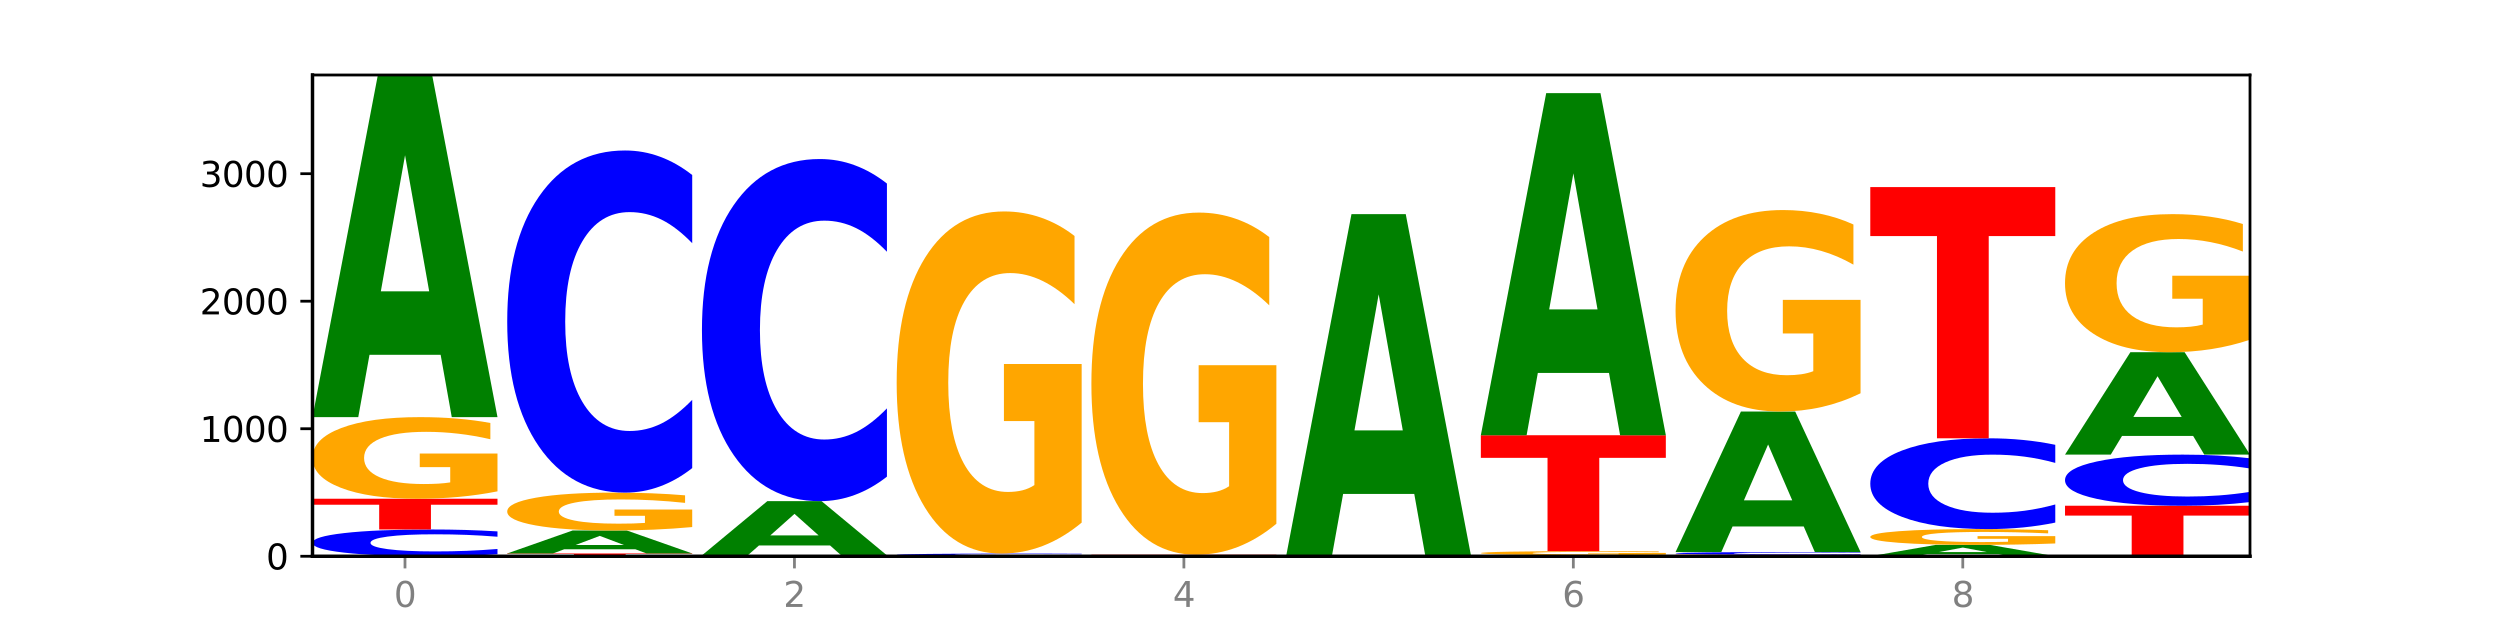 <?xml version="1.0" encoding="utf-8" standalone="no"?>
<!DOCTYPE svg PUBLIC "-//W3C//DTD SVG 1.1//EN"
  "http://www.w3.org/Graphics/SVG/1.1/DTD/svg11.dtd">
<svg xmlns:xlink="http://www.w3.org/1999/xlink" width="720pt" height="180pt" viewBox="0 0 720 180" xmlns="http://www.w3.org/2000/svg" version="1.1">
 <defs>
  <style type="text/css">*{stroke-linejoin: round; stroke-linecap: butt}</style>
 </defs>
 <g id="figure_1">
  <g id="patch_1">
   <path d="M 0 180 
L 720 180 
L 720 0 
L 0 0 
z
" style="fill: #ffffff"/>
  </g>
  <g id="axes_1">
   <g id="patch_2">
    <path d="M 90 160.2 
L 648 160.2 
L 648 21.6 
L 90 21.6 
z
" style="fill: #ffffff"/>
   </g>
   <g id="line2d_1">
    <path d="M 90 160.2 
L 648 160.2 
" clip-path="url(#pa2a1a0e20f)" style="fill: none; stroke: #000000; stroke-width: 0.5; stroke-linecap: square"/>
   </g>
   <g id="patch_3">
    <path d="M 143.276 159.647 
Q 138.82 159.921 134.001 160.06 
Q 129.182 160.2 123.934 160.2 
Q 108.282 160.2 99.141 159.161 
Q 90 158.123 90 156.346 
Q 90 154.564 99.141 153.526 
Q 108.282 152.488 123.934 152.488 
Q 129.182 152.488 134.001 152.628 
Q 138.82 152.767 143.276 153.041 
L 143.276 154.578 
Q 138.78 154.215 134.417 154.046 
Q 130.055 153.877 125.236 153.877 
Q 116.591 153.877 111.638 154.535 
Q 106.698 155.191 106.698 156.346 
Q 106.698 157.496 111.638 158.154 
Q 116.591 158.811 125.236 158.811 
Q 130.055 158.811 134.417 158.642 
Q 138.78 158.471 143.276 158.108 
L 143.276 159.647 
z
" clip-path="url(#pa2a1a0e20f)" style="fill: #0000ff"/>
   </g>
   <g id="patch_4">
    <path d="M 90 143.637 
L 143.276 143.637 
L 143.276 145.363 
L 124.109 145.363 
L 124.109 152.488 
L 109.204 152.488 
L 109.204 145.363 
L 90 145.363 
L 90 143.637 
z
" clip-path="url(#pa2a1a0e20f)" style="fill: #ff0000"/>
   </g>
   <g id="patch_5">
    <path d="M 143.276 141.51 
Q 137.903 142.574 132.124 143.108 
Q 126.345 143.637 120.184 143.637 
Q 106.262 143.637 98.131 140.471 
Q 90 137.306 90 131.892 
Q 90 126.416 98.274 123.274 
Q 106.561 120.133 120.972 120.133 
Q 126.525 120.133 131.611 120.56 
Q 136.709 120.983 141.223 121.818 
L 141.223 126.503 
Q 136.566 125.43 131.957 124.901 
Q 127.348 124.367 122.716 124.367 
Q 114.143 124.367 109.498 126.319 
Q 104.853 128.266 104.853 131.892 
Q 104.853 135.485 109.331 137.447 
Q 113.808 139.403 122.047 139.403 
Q 124.292 139.403 126.214 139.292 
Q 128.136 139.175 129.665 138.932 
L 129.665 134.534 
L 120.889 134.534 
L 120.889 130.615 
L 143.276 130.615 
L 143.276 141.51 
z
" clip-path="url(#pa2a1a0e20f)" style="fill: #ffa600"/>
   </g>
   <g id="patch_6">
    <path d="M 126.905 102.183 
L 106.415 102.183 
L 103.18 120.133 
L 90 120.133 
L 108.823 21.6 
L 124.454 21.6 
L 143.276 120.133 
L 130.107 120.133 
L 126.905 102.183 
z
M 109.683 83.896 
L 123.604 83.896 
L 116.655 44.702 
L 109.683 83.896 
z
" clip-path="url(#pa2a1a0e20f)" style="fill: #008000"/>
   </g>
   <g id="patch_7">
    <path d="M 146.08 159.392 
L 199.357 159.392 
L 199.357 159.55 
L 180.19 159.55 
L 180.19 160.2 
L 165.285 160.2 
L 165.285 159.55 
L 146.08 159.55 
L 146.08 159.392 
z
" clip-path="url(#pa2a1a0e20f)" style="fill: #ff0000"/>
   </g>
   <g id="patch_8">
    <path d="M 182.985 158.188 
L 162.496 158.188 
L 159.261 159.392 
L 146.08 159.392 
L 164.903 152.782 
L 180.534 152.782 
L 199.357 159.392 
L 186.187 159.392 
L 182.985 158.188 
z
M 165.764 156.961 
L 179.684 156.961 
L 172.735 154.331 
L 165.764 156.961 
z
" clip-path="url(#pa2a1a0e20f)" style="fill: #008000"/>
   </g>
   <g id="patch_9">
    <path d="M 199.357 151.795 
Q 193.984 152.288 188.205 152.536 
Q 182.426 152.782 176.265 152.782 
Q 162.343 152.782 154.212 151.313 
Q 146.08 149.844 146.08 147.331 
Q 146.08 144.79 154.355 143.332 
Q 162.641 141.874 177.053 141.874 
Q 182.605 141.874 187.691 142.073 
Q 192.79 142.269 197.303 142.656 
L 197.303 144.83 
Q 192.646 144.332 188.038 144.087 
Q 183.429 143.839 178.796 143.839 
Q 170.223 143.839 165.578 144.745 
Q 160.934 145.648 160.934 147.331 
Q 160.934 148.999 165.411 149.909 
Q 169.889 150.817 178.127 150.817 
Q 180.372 150.817 182.294 150.765 
Q 184.217 150.711 185.745 150.598 
L 185.745 148.557 
L 176.969 148.557 
L 176.969 146.739 
L 199.357 146.739 
L 199.357 151.795 
z
" clip-path="url(#pa2a1a0e20f)" style="fill: #ffa600"/>
   </g>
   <g id="patch_10">
    <path d="M 199.357 134.811 
Q 194.9 138.312 190.081 140.083 
Q 185.263 141.874 180.014 141.874 
Q 164.363 141.874 155.222 128.604 
Q 146.08 115.333 146.08 92.638 
Q 146.08 69.862 155.222 56.612 
Q 164.363 43.341 180.014 43.341 
Q 185.263 43.341 190.081 45.132 
Q 194.9 46.903 199.357 50.404 
L 199.357 70.045 
Q 194.86 65.405 190.498 63.247 
Q 186.135 61.09 181.316 61.09 
Q 172.672 61.09 167.718 69.496 
Q 162.779 77.882 162.779 92.638 
Q 162.779 107.334 167.718 115.74 
Q 172.672 124.126 181.316 124.126 
Q 186.135 124.126 190.498 121.968 
Q 194.86 119.79 199.357 115.15 
L 199.357 134.811 
z
" clip-path="url(#pa2a1a0e20f)" style="fill: #0000ff"/>
   </g>
   <g id="patch_11">
    <path d="M 255.437 160.177 
Q 250.064 160.188 244.285 160.194 
Q 238.506 160.2 232.345 160.2 
Q 218.423 160.2 210.292 160.165 
Q 202.161 160.131 202.161 160.072 
Q 202.161 160.012 210.435 159.977 
Q 218.722 159.943 233.133 159.943 
Q 238.685 159.943 243.772 159.948 
Q 248.87 159.952 253.384 159.961 
L 253.384 160.013 
Q 248.727 160.001 244.118 159.995 
Q 239.509 159.989 234.876 159.989 
Q 226.304 159.989 221.659 160.011 
Q 217.014 160.032 217.014 160.072 
Q 217.014 160.111 221.492 160.132 
Q 225.969 160.154 234.208 160.154 
Q 236.453 160.154 238.375 160.152 
Q 240.297 160.151 241.826 160.149 
L 241.826 160.1 
L 233.05 160.1 
L 233.05 160.058 
L 255.437 160.058 
L 255.437 160.177 
z
" clip-path="url(#pa2a1a0e20f)" style="fill: #ffa600"/>
   </g>
   <g id="patch_12">
    <path d="M 239.065 157.1 
L 218.576 157.1 
L 215.341 159.943 
L 202.161 159.943 
L 220.983 144.335 
L 236.615 144.335 
L 255.437 159.943 
L 242.268 159.943 
L 239.065 157.1 
z
M 221.844 154.203 
L 235.765 154.203 
L 228.815 147.994 
L 221.844 154.203 
z
" clip-path="url(#pa2a1a0e20f)" style="fill: #008000"/>
   </g>
   <g id="patch_13">
    <path d="M 255.437 137.272 
Q 250.981 140.773 246.162 142.544 
Q 241.343 144.335 236.094 144.335 
Q 220.443 144.335 211.302 131.064 
Q 202.161 117.793 202.161 95.099 
Q 202.161 72.323 211.302 59.072 
Q 220.443 45.802 236.094 45.802 
Q 241.343 45.802 246.162 47.593 
Q 250.981 49.364 255.437 52.865 
L 255.437 72.506 
Q 250.94 67.865 246.578 65.708 
Q 242.215 63.55 237.397 63.55 
Q 228.752 63.55 223.799 71.956 
Q 218.859 80.342 218.859 95.099 
Q 218.859 109.794 223.799 118.2 
Q 228.752 126.586 237.397 126.586 
Q 242.215 126.586 246.578 124.429 
Q 250.94 122.251 255.437 117.61 
L 255.437 137.272 
z
" clip-path="url(#pa2a1a0e20f)" style="fill: #0000ff"/>
   </g>
   <g id="patch_14">
    <path d="M 311.518 160.145 
Q 307.061 160.172 302.242 160.186 
Q 297.423 160.2 292.175 160.2 
Q 276.524 160.2 267.382 160.096 
Q 258.241 159.992 258.241 159.815 
Q 258.241 159.636 267.382 159.533 
Q 276.524 159.429 292.175 159.429 
Q 297.423 159.429 302.242 159.443 
Q 307.061 159.457 311.518 159.484 
L 311.518 159.638 
Q 307.021 159.601 302.658 159.585 
Q 298.296 159.568 293.477 159.568 
Q 284.832 159.568 279.879 159.633 
Q 274.94 159.699 274.94 159.815 
Q 274.94 159.93 279.879 159.995 
Q 284.832 160.061 293.477 160.061 
Q 298.296 160.061 302.658 160.044 
Q 307.021 160.027 311.518 159.991 
L 311.518 160.145 
z
" clip-path="url(#pa2a1a0e20f)" style="fill: #0000ff"/>
   </g>
   <g id="patch_15">
    <path d="M 311.518 150.514 
Q 306.145 154.971 300.366 157.21 
Q 294.587 159.429 288.426 159.429 
Q 274.504 159.429 266.372 146.158 
Q 258.241 132.887 258.241 110.193 
Q 258.241 87.234 266.516 74.065 
Q 274.802 60.896 289.214 60.896 
Q 294.766 60.896 299.852 62.687 
Q 304.951 64.458 309.464 67.958 
L 309.464 87.6 
Q 304.807 83.102 300.198 80.883 
Q 295.59 78.644 290.957 78.644 
Q 282.384 78.644 277.739 86.827 
Q 273.095 94.988 273.095 110.193 
Q 273.095 125.255 277.572 133.478 
Q 282.05 141.68 290.288 141.68 
Q 292.533 141.68 294.455 141.212 
Q 296.378 140.724 297.906 139.706 
L 297.906 121.265 
L 289.13 121.265 
L 289.13 104.84 
L 311.518 104.84 
L 311.518 150.514 
z
" clip-path="url(#pa2a1a0e20f)" style="fill: #ffa600"/>
   </g>
   <g id="patch_16">
    <path d="M 314.322 159.759 
L 367.598 159.759 
L 367.598 159.845 
L 348.431 159.845 
L 348.431 160.2 
L 333.526 160.2 
L 333.526 159.845 
L 314.322 159.845 
L 314.322 159.759 
z
" clip-path="url(#pa2a1a0e20f)" style="fill: #ff0000"/>
   </g>
   <g id="patch_17">
    <path d="M 367.598 150.844 
Q 362.225 155.302 356.446 157.541 
Q 350.667 159.759 344.506 159.759 
Q 330.584 159.759 322.453 146.489 
Q 314.322 133.218 314.322 110.523 
Q 314.322 87.564 322.596 74.395 
Q 330.882 61.226 345.294 61.226 
Q 350.846 61.226 355.933 63.017 
Q 361.031 64.788 365.544 68.289 
L 365.544 87.931 
Q 360.888 83.432 356.279 81.214 
Q 351.67 78.975 347.037 78.975 
Q 338.464 78.975 333.82 87.157 
Q 329.175 95.319 329.175 110.523 
Q 329.175 125.585 333.653 133.808 
Q 338.13 142.011 346.369 142.011 
Q 348.613 142.011 350.536 141.543 
Q 352.458 141.054 353.986 140.036 
L 353.986 121.596 
L 345.21 121.596 
L 345.21 105.17 
L 367.598 105.17 
L 367.598 150.844 
z
" clip-path="url(#pa2a1a0e20f)" style="fill: #ffa600"/>
   </g>
   <g id="patch_18">
    <path d="M 407.307 142.25 
L 386.817 142.25 
L 383.582 160.2 
L 370.402 160.2 
L 389.225 61.667 
L 404.856 61.667 
L 423.678 160.2 
L 410.509 160.2 
L 407.307 142.25 
z
M 390.085 123.963 
L 404.006 123.963 
L 397.057 84.769 
L 390.085 123.963 
z
" clip-path="url(#pa2a1a0e20f)" style="fill: #008000"/>
   </g>
   <g id="patch_19">
    <path d="M 479.759 160.176 
Q 475.302 160.188 470.483 160.194 
Q 465.665 160.2 460.416 160.2 
Q 444.765 160.2 435.624 160.155 
Q 426.482 160.111 426.482 160.035 
Q 426.482 159.958 435.624 159.914 
Q 444.765 159.869 460.416 159.869 
Q 465.665 159.869 470.483 159.875 
Q 475.302 159.881 479.759 159.893 
L 479.759 159.959 
Q 475.262 159.943 470.9 159.936 
Q 466.537 159.929 461.718 159.929 
Q 453.074 159.929 448.12 159.957 
Q 443.181 159.985 443.181 160.035 
Q 443.181 160.084 448.12 160.112 
Q 453.074 160.14 461.718 160.14 
Q 466.537 160.14 470.9 160.133 
Q 475.262 160.126 479.759 160.11 
L 479.759 160.176 
z
" clip-path="url(#pa2a1a0e20f)" style="fill: #0000ff"/>
   </g>
   <g id="patch_20">
    <path d="M 479.759 159.766 
Q 474.386 159.818 468.607 159.844 
Q 462.828 159.869 456.667 159.869 
Q 442.745 159.869 434.614 159.716 
Q 426.482 159.563 426.482 159.301 
Q 426.482 159.035 434.757 158.883 
Q 443.043 158.731 457.455 158.731 
Q 463.007 158.731 468.093 158.752 
Q 473.192 158.772 477.705 158.813 
L 477.705 159.04 
Q 473.049 158.988 468.44 158.962 
Q 463.831 158.936 459.198 158.936 
Q 450.625 158.936 445.98 159.031 
Q 441.336 159.125 441.336 159.301 
Q 441.336 159.475 445.813 159.57 
Q 450.291 159.664 458.529 159.664 
Q 460.774 159.664 462.697 159.659 
Q 464.619 159.653 466.147 159.642 
L 466.147 159.429 
L 457.371 159.429 
L 457.371 159.239 
L 479.759 159.239 
L 479.759 159.766 
z
" clip-path="url(#pa2a1a0e20f)" style="fill: #ffa600"/>
   </g>
   <g id="patch_21">
    <path d="M 426.482 125.348 
L 479.759 125.348 
L 479.759 131.859 
L 460.592 131.859 
L 460.592 158.731 
L 445.687 158.731 
L 445.687 131.859 
L 426.482 131.859 
L 426.482 125.348 
z
" clip-path="url(#pa2a1a0e20f)" style="fill: #ff0000"/>
   </g>
   <g id="patch_22">
    <path d="M 463.387 107.398 
L 442.898 107.398 
L 439.663 125.348 
L 426.482 125.348 
L 445.305 26.815 
L 460.936 26.815 
L 479.759 125.348 
L 466.589 125.348 
L 463.387 107.398 
z
M 446.166 89.111 
L 460.087 89.111 
L 453.137 49.917 
L 446.166 89.111 
z
" clip-path="url(#pa2a1a0e20f)" style="fill: #008000"/>
   </g>
   <g id="patch_23">
    <path d="M 482.563 159.759 
L 535.839 159.759 
L 535.839 159.845 
L 516.672 159.845 
L 516.672 160.2 
L 501.767 160.2 
L 501.767 159.845 
L 482.563 159.845 
L 482.563 159.759 
z
" clip-path="url(#pa2a1a0e20f)" style="fill: #ff0000"/>
   </g>
   <g id="patch_24">
    <path d="M 535.839 159.704 
Q 531.383 159.731 526.564 159.745 
Q 521.745 159.759 516.496 159.759 
Q 500.845 159.759 491.704 159.655 
Q 482.563 159.552 482.563 159.374 
Q 482.563 159.196 491.704 159.092 
Q 500.845 158.988 516.496 158.988 
Q 521.745 158.988 526.564 159.002 
Q 531.383 159.016 535.839 159.043 
L 535.839 159.197 
Q 531.342 159.161 526.98 159.144 
Q 522.617 159.127 517.799 159.127 
Q 509.154 159.127 504.201 159.193 
Q 499.261 159.258 499.261 159.374 
Q 499.261 159.489 504.201 159.555 
Q 509.154 159.62 517.799 159.62 
Q 522.617 159.62 526.98 159.603 
Q 531.342 159.586 535.839 159.55 
L 535.839 159.704 
z
" clip-path="url(#pa2a1a0e20f)" style="fill: #0000ff"/>
   </g>
   <g id="patch_25">
    <path d="M 519.467 151.616 
L 498.978 151.616 
L 495.743 158.988 
L 482.563 158.988 
L 501.385 118.517 
L 517.017 118.517 
L 535.839 158.988 
L 522.67 158.988 
L 519.467 151.616 
z
M 502.246 144.104 
L 516.167 144.104 
L 509.217 128.006 
L 502.246 144.104 
z
" clip-path="url(#pa2a1a0e20f)" style="fill: #008000"/>
   </g>
   <g id="patch_26">
    <path d="M 535.839 113.267 
Q 530.466 115.892 524.687 117.211 
Q 518.908 118.517 512.747 118.517 
Q 498.825 118.517 490.694 110.702 
Q 482.563 102.887 482.563 89.522 
Q 482.563 76.002 490.837 68.247 
Q 499.124 60.492 513.535 60.492 
Q 519.087 60.492 524.174 61.547 
Q 529.272 62.589 533.786 64.651 
L 533.786 76.218 
Q 529.129 73.569 524.52 72.262 
Q 519.911 70.944 515.278 70.944 
Q 506.706 70.944 502.061 75.762 
Q 497.416 80.569 497.416 89.522 
Q 497.416 98.392 501.894 103.235 
Q 506.371 108.065 514.61 108.065 
Q 516.855 108.065 518.777 107.789 
Q 520.699 107.502 522.228 106.902 
L 522.228 96.043 
L 513.452 96.043 
L 513.452 86.37 
L 535.839 86.37 
L 535.839 113.267 
z
" clip-path="url(#pa2a1a0e20f)" style="fill: #ffa600"/>
   </g>
   <g id="patch_27">
    <path d="M 575.548 159.605 
L 555.059 159.605 
L 551.823 160.2 
L 538.643 160.2 
L 557.466 156.931 
L 573.097 156.931 
L 591.92 160.2 
L 578.75 160.2 
L 575.548 159.605 
z
M 558.326 158.998 
L 572.247 158.998 
L 565.298 157.698 
L 558.326 158.998 
z
" clip-path="url(#pa2a1a0e20f)" style="fill: #008000"/>
   </g>
   <g id="patch_28">
    <path d="M 591.92 156.519 
Q 586.547 156.725 580.768 156.829 
Q 574.989 156.931 568.828 156.931 
Q 554.906 156.931 546.774 156.318 
Q 538.643 155.705 538.643 154.656 
Q 538.643 153.595 546.918 152.986 
Q 555.204 152.378 569.616 152.378 
Q 575.168 152.378 580.254 152.46 
Q 585.353 152.542 589.866 152.704 
L 589.866 153.612 
Q 585.209 153.404 580.6 153.301 
Q 575.992 153.198 571.359 153.198 
Q 562.786 153.198 558.141 153.576 
Q 553.497 153.953 553.497 154.656 
Q 553.497 155.352 557.974 155.732 
Q 562.452 156.111 570.69 156.111 
Q 572.935 156.111 574.857 156.09 
Q 576.78 156.067 578.308 156.02 
L 578.308 155.168 
L 569.532 155.168 
L 569.532 154.409 
L 591.92 154.409 
L 591.92 156.519 
z
" clip-path="url(#pa2a1a0e20f)" style="fill: #ffa600"/>
   </g>
   <g id="patch_29">
    <path d="M 591.92 150.503 
Q 587.463 151.432 582.644 151.902 
Q 577.825 152.378 572.577 152.378 
Q 556.926 152.378 547.784 148.856 
Q 538.643 145.334 538.643 139.312 
Q 538.643 133.267 547.784 129.751 
Q 556.926 126.229 572.577 126.229 
Q 577.825 126.229 582.644 126.705 
Q 587.463 127.175 591.92 128.104 
L 591.92 133.316 
Q 587.423 132.085 583.06 131.512 
Q 578.698 130.939 573.879 130.939 
Q 565.234 130.939 560.281 133.17 
Q 555.342 135.396 555.342 139.312 
Q 555.342 143.211 560.281 145.442 
Q 565.234 147.668 573.879 147.668 
Q 578.698 147.668 583.06 147.095 
Q 587.423 146.517 591.92 145.286 
L 591.92 150.503 
z
" clip-path="url(#pa2a1a0e20f)" style="fill: #0000ff"/>
   </g>
   <g id="patch_30">
    <path d="M 538.643 53.881 
L 591.92 53.881 
L 591.92 67.991 
L 572.752 67.991 
L 572.752 126.229 
L 557.847 126.229 
L 557.847 67.991 
L 538.643 67.991 
L 538.643 53.881 
z
" clip-path="url(#pa2a1a0e20f)" style="fill: #ff0000"/>
   </g>
   <g id="patch_31">
    <path d="M 594.724 145.657 
L 648 145.657 
L 648 148.493 
L 628.833 148.493 
L 628.833 160.2 
L 613.928 160.2 
L 613.928 148.493 
L 594.724 148.493 
L 594.724 145.657 
z
" clip-path="url(#pa2a1a0e20f)" style="fill: #ff0000"/>
   </g>
   <g id="patch_32">
    <path d="M 648 144.601 
Q 643.544 145.125 638.725 145.389 
Q 633.906 145.657 628.657 145.657 
Q 613.006 145.657 603.865 143.673 
Q 594.724 141.69 594.724 138.298 
Q 594.724 134.894 603.865 132.914 
Q 613.006 130.93 628.657 130.93 
Q 633.906 130.93 638.725 131.198 
Q 643.544 131.463 648 131.986 
L 648 134.921 
Q 643.503 134.228 639.141 133.905 
Q 634.778 133.583 629.959 133.583 
Q 621.315 133.583 616.362 134.839 
Q 611.422 136.093 611.422 138.298 
Q 611.422 140.495 616.362 141.751 
Q 621.315 143.004 629.959 143.004 
Q 634.778 143.004 639.141 142.682 
Q 643.503 142.356 648 141.663 
L 648 144.601 
z
" clip-path="url(#pa2a1a0e20f)" style="fill: #0000ff"/>
   </g>
   <g id="patch_33">
    <path d="M 631.628 125.558 
L 611.139 125.558 
L 607.904 130.93 
L 594.724 130.93 
L 613.546 101.44 
L 629.177 101.44 
L 648 130.93 
L 634.831 130.93 
L 631.628 125.558 
z
M 614.407 120.085 
L 628.328 120.085 
L 621.378 108.354 
L 614.407 120.085 
z
" clip-path="url(#pa2a1a0e20f)" style="fill: #008000"/>
   </g>
   <g id="patch_34">
    <path d="M 648 97.842 
Q 642.627 99.641 636.848 100.545 
Q 631.069 101.44 624.908 101.44 
Q 610.986 101.44 602.855 96.083 
Q 594.724 90.727 594.724 81.566 
Q 594.724 72.298 602.998 66.983 
Q 611.284 61.667 625.696 61.667 
Q 631.248 61.667 636.335 62.39 
Q 641.433 63.105 645.946 64.518 
L 645.946 72.446 
Q 641.29 70.63 636.681 69.735 
Q 632.072 68.831 627.439 68.831 
Q 618.866 68.831 614.222 72.134 
Q 609.577 75.429 609.577 81.566 
Q 609.577 87.646 614.055 90.965 
Q 618.532 94.276 626.771 94.276 
Q 629.015 94.276 630.938 94.087 
Q 632.86 93.89 634.388 93.479 
L 634.388 86.035 
L 625.612 86.035 
L 625.612 79.405 
L 648 79.405 
L 648 97.842 
z
" clip-path="url(#pa2a1a0e20f)" style="fill: #ffa600"/>
   </g>
   <g id="matplotlib.axis_1">
    <g id="xtick_1">
     <g id="line2d_2">
      <defs>
       <path id="m228434de04" d="M 0 0 
L 0 3.5 
" style="stroke: #808080; stroke-width: 0.8"/>
      </defs>
      <g>
       <use xlink:href="#m228434de04" x="116.638" y="160.2" style="fill: #808080; stroke: #808080; stroke-width: 0.8"/>
      </g>
     </g>
     <g id="text_1">
      <!-- 0 -->
      <g style="fill: #808080" transform="translate(113.457 174.798) scale(0.1 -0.1)">
       <defs>
        <path id="DejaVuSans-30" d="M 2034 4250 
Q 1547 4250 1301 3770 
Q 1056 3291 1056 2328 
Q 1056 1369 1301 889 
Q 1547 409 2034 409 
Q 2525 409 2770 889 
Q 3016 1369 3016 2328 
Q 3016 3291 2770 3770 
Q 2525 4250 2034 4250 
z
M 2034 4750 
Q 2819 4750 3233 4129 
Q 3647 3509 3647 2328 
Q 3647 1150 3233 529 
Q 2819 -91 2034 -91 
Q 1250 -91 836 529 
Q 422 1150 422 2328 
Q 422 3509 836 4129 
Q 1250 4750 2034 4750 
z
" transform="scale(0.016)"/>
       </defs>
       <use xlink:href="#DejaVuSans-30"/>
      </g>
     </g>
    </g>
    <g id="xtick_2">
     <g id="line2d_3">
      <g>
       <use xlink:href="#m228434de04" x="228.799" y="160.2" style="fill: #808080; stroke: #808080; stroke-width: 0.8"/>
      </g>
     </g>
     <g id="text_2">
      <!-- 2 -->
      <g style="fill: #808080" transform="translate(225.618 174.798) scale(0.1 -0.1)">
       <defs>
        <path id="DejaVuSans-32" d="M 1228 531 
L 3431 531 
L 3431 0 
L 469 0 
L 469 531 
Q 828 903 1448 1529 
Q 2069 2156 2228 2338 
Q 2531 2678 2651 2914 
Q 2772 3150 2772 3378 
Q 2772 3750 2511 3984 
Q 2250 4219 1831 4219 
Q 1534 4219 1204 4116 
Q 875 4013 500 3803 
L 500 4441 
Q 881 4594 1212 4672 
Q 1544 4750 1819 4750 
Q 2544 4750 2975 4387 
Q 3406 4025 3406 3419 
Q 3406 3131 3298 2873 
Q 3191 2616 2906 2266 
Q 2828 2175 2409 1742 
Q 1991 1309 1228 531 
z
" transform="scale(0.016)"/>
       </defs>
       <use xlink:href="#DejaVuSans-32"/>
      </g>
     </g>
    </g>
    <g id="xtick_3">
     <g id="line2d_4">
      <g>
       <use xlink:href="#m228434de04" x="340.96" y="160.2" style="fill: #808080; stroke: #808080; stroke-width: 0.8"/>
      </g>
     </g>
     <g id="text_3">
      <!-- 4 -->
      <g style="fill: #808080" transform="translate(337.779 174.798) scale(0.1 -0.1)">
       <defs>
        <path id="DejaVuSans-34" d="M 2419 4116 
L 825 1625 
L 2419 1625 
L 2419 4116 
z
M 2253 4666 
L 3047 4666 
L 3047 1625 
L 3713 1625 
L 3713 1100 
L 3047 1100 
L 3047 0 
L 2419 0 
L 2419 1100 
L 313 1100 
L 313 1709 
L 2253 4666 
z
" transform="scale(0.016)"/>
       </defs>
       <use xlink:href="#DejaVuSans-34"/>
      </g>
     </g>
    </g>
    <g id="xtick_4">
     <g id="line2d_5">
      <g>
       <use xlink:href="#m228434de04" x="453.121" y="160.2" style="fill: #808080; stroke: #808080; stroke-width: 0.8"/>
      </g>
     </g>
     <g id="text_4">
      <!-- 6 -->
      <g style="fill: #808080" transform="translate(449.939 174.798) scale(0.1 -0.1)">
       <defs>
        <path id="DejaVuSans-36" d="M 2113 2584 
Q 1688 2584 1439 2293 
Q 1191 2003 1191 1497 
Q 1191 994 1439 701 
Q 1688 409 2113 409 
Q 2538 409 2786 701 
Q 3034 994 3034 1497 
Q 3034 2003 2786 2293 
Q 2538 2584 2113 2584 
z
M 3366 4563 
L 3366 3988 
Q 3128 4100 2886 4159 
Q 2644 4219 2406 4219 
Q 1781 4219 1451 3797 
Q 1122 3375 1075 2522 
Q 1259 2794 1537 2939 
Q 1816 3084 2150 3084 
Q 2853 3084 3261 2657 
Q 3669 2231 3669 1497 
Q 3669 778 3244 343 
Q 2819 -91 2113 -91 
Q 1303 -91 875 529 
Q 447 1150 447 2328 
Q 447 3434 972 4092 
Q 1497 4750 2381 4750 
Q 2619 4750 2861 4703 
Q 3103 4656 3366 4563 
z
" transform="scale(0.016)"/>
       </defs>
       <use xlink:href="#DejaVuSans-36"/>
      </g>
     </g>
    </g>
    <g id="xtick_5">
     <g id="line2d_6">
      <g>
       <use xlink:href="#m228434de04" x="565.281" y="160.2" style="fill: #808080; stroke: #808080; stroke-width: 0.8"/>
      </g>
     </g>
     <g id="text_5">
      <!-- 8 -->
      <g style="fill: #808080" transform="translate(562.1 174.798) scale(0.1 -0.1)">
       <defs>
        <path id="DejaVuSans-38" d="M 2034 2216 
Q 1584 2216 1326 1975 
Q 1069 1734 1069 1313 
Q 1069 891 1326 650 
Q 1584 409 2034 409 
Q 2484 409 2743 651 
Q 3003 894 3003 1313 
Q 3003 1734 2745 1975 
Q 2488 2216 2034 2216 
z
M 1403 2484 
Q 997 2584 770 2862 
Q 544 3141 544 3541 
Q 544 4100 942 4425 
Q 1341 4750 2034 4750 
Q 2731 4750 3128 4425 
Q 3525 4100 3525 3541 
Q 3525 3141 3298 2862 
Q 3072 2584 2669 2484 
Q 3125 2378 3379 2068 
Q 3634 1759 3634 1313 
Q 3634 634 3220 271 
Q 2806 -91 2034 -91 
Q 1263 -91 848 271 
Q 434 634 434 1313 
Q 434 1759 690 2068 
Q 947 2378 1403 2484 
z
M 1172 3481 
Q 1172 3119 1398 2916 
Q 1625 2713 2034 2713 
Q 2441 2713 2670 2916 
Q 2900 3119 2900 3481 
Q 2900 3844 2670 4047 
Q 2441 4250 2034 4250 
Q 1625 4250 1398 4047 
Q 1172 3844 1172 3481 
z
" transform="scale(0.016)"/>
       </defs>
       <use xlink:href="#DejaVuSans-38"/>
      </g>
     </g>
    </g>
   </g>
   <g id="matplotlib.axis_2">
    <g id="ytick_1">
     <g id="line2d_7">
      <defs>
       <path id="m5d913a88c5" d="M 0 0 
L -3.5 0 
" style="stroke: #000000; stroke-width: 0.8"/>
      </defs>
      <g>
       <use xlink:href="#m5d913a88c5" x="90" y="160.2" style="stroke: #000000; stroke-width: 0.8"/>
      </g>
     </g>
     <g id="text_6">
      <!-- 0 -->
      <g transform="translate(76.638 163.999) scale(0.1 -0.1)">
       <use xlink:href="#DejaVuSans-30"/>
      </g>
     </g>
    </g>
    <g id="ytick_2">
     <g id="line2d_8">
      <g>
       <use xlink:href="#m5d913a88c5" x="90" y="123.475" style="stroke: #000000; stroke-width: 0.8"/>
      </g>
     </g>
     <g id="text_7">
      <!-- 1000 -->
      <g transform="translate(57.55 127.274) scale(0.1 -0.1)">
       <defs>
        <path id="DejaVuSans-31" d="M 794 531 
L 1825 531 
L 1825 4091 
L 703 3866 
L 703 4441 
L 1819 4666 
L 2450 4666 
L 2450 531 
L 3481 531 
L 3481 0 
L 794 0 
L 794 531 
z
" transform="scale(0.016)"/>
       </defs>
       <use xlink:href="#DejaVuSans-31"/>
       <use xlink:href="#DejaVuSans-30" x="63.623"/>
       <use xlink:href="#DejaVuSans-30" x="127.246"/>
       <use xlink:href="#DejaVuSans-30" x="190.869"/>
      </g>
     </g>
    </g>
    <g id="ytick_3">
     <g id="line2d_9">
      <g>
       <use xlink:href="#m5d913a88c5" x="90" y="86.75" style="stroke: #000000; stroke-width: 0.8"/>
      </g>
     </g>
     <g id="text_8">
      <!-- 2000 -->
      <g transform="translate(57.55 90.549) scale(0.1 -0.1)">
       <use xlink:href="#DejaVuSans-32"/>
       <use xlink:href="#DejaVuSans-30" x="63.623"/>
       <use xlink:href="#DejaVuSans-30" x="127.246"/>
       <use xlink:href="#DejaVuSans-30" x="190.869"/>
      </g>
     </g>
    </g>
    <g id="ytick_4">
     <g id="line2d_10">
      <g>
       <use xlink:href="#m5d913a88c5" x="90" y="50.025" style="stroke: #000000; stroke-width: 0.8"/>
      </g>
     </g>
     <g id="text_9">
      <!-- 3000 -->
      <g transform="translate(57.55 53.824) scale(0.1 -0.1)">
       <defs>
        <path id="DejaVuSans-33" d="M 2597 2516 
Q 3050 2419 3304 2112 
Q 3559 1806 3559 1356 
Q 3559 666 3084 287 
Q 2609 -91 1734 -91 
Q 1441 -91 1130 -33 
Q 819 25 488 141 
L 488 750 
Q 750 597 1062 519 
Q 1375 441 1716 441 
Q 2309 441 2620 675 
Q 2931 909 2931 1356 
Q 2931 1769 2642 2001 
Q 2353 2234 1838 2234 
L 1294 2234 
L 1294 2753 
L 1863 2753 
Q 2328 2753 2575 2939 
Q 2822 3125 2822 3475 
Q 2822 3834 2567 4026 
Q 2313 4219 1838 4219 
Q 1578 4219 1281 4162 
Q 984 4106 628 3988 
L 628 4550 
Q 988 4650 1302 4700 
Q 1616 4750 1894 4750 
Q 2613 4750 3031 4423 
Q 3450 4097 3450 3541 
Q 3450 3153 3228 2886 
Q 3006 2619 2597 2516 
z
" transform="scale(0.016)"/>
       </defs>
       <use xlink:href="#DejaVuSans-33"/>
       <use xlink:href="#DejaVuSans-30" x="63.623"/>
       <use xlink:href="#DejaVuSans-30" x="127.246"/>
       <use xlink:href="#DejaVuSans-30" x="190.869"/>
      </g>
     </g>
    </g>
   </g>
   <g id="patch_35">
    <path d="M 90 160.2 
L 90 21.6 
" style="fill: none; stroke: #000000; stroke-linejoin: miter; stroke-linecap: square"/>
   </g>
   <g id="patch_36">
    <path d="M 648 160.2 
L 648 21.6 
" style="fill: none; stroke: #000000; stroke-width: 0.8; stroke-linejoin: miter; stroke-linecap: square"/>
   </g>
   <g id="patch_37">
    <path d="M 90 160.2 
L 648 160.2 
" style="fill: none; stroke: #000000; stroke-linejoin: miter; stroke-linecap: square"/>
   </g>
   <g id="patch_38">
    <path d="M 90 21.6 
L 648 21.6 
" style="fill: none; stroke: #000000; stroke-width: 0.8; stroke-linejoin: miter; stroke-linecap: square"/>
   </g>
  </g>
 </g>
 <defs>
  <clipPath id="pa2a1a0e20f">
   <rect x="90" y="21.6" width="558" height="138.6"/>
  </clipPath>
 </defs>
</svg>
